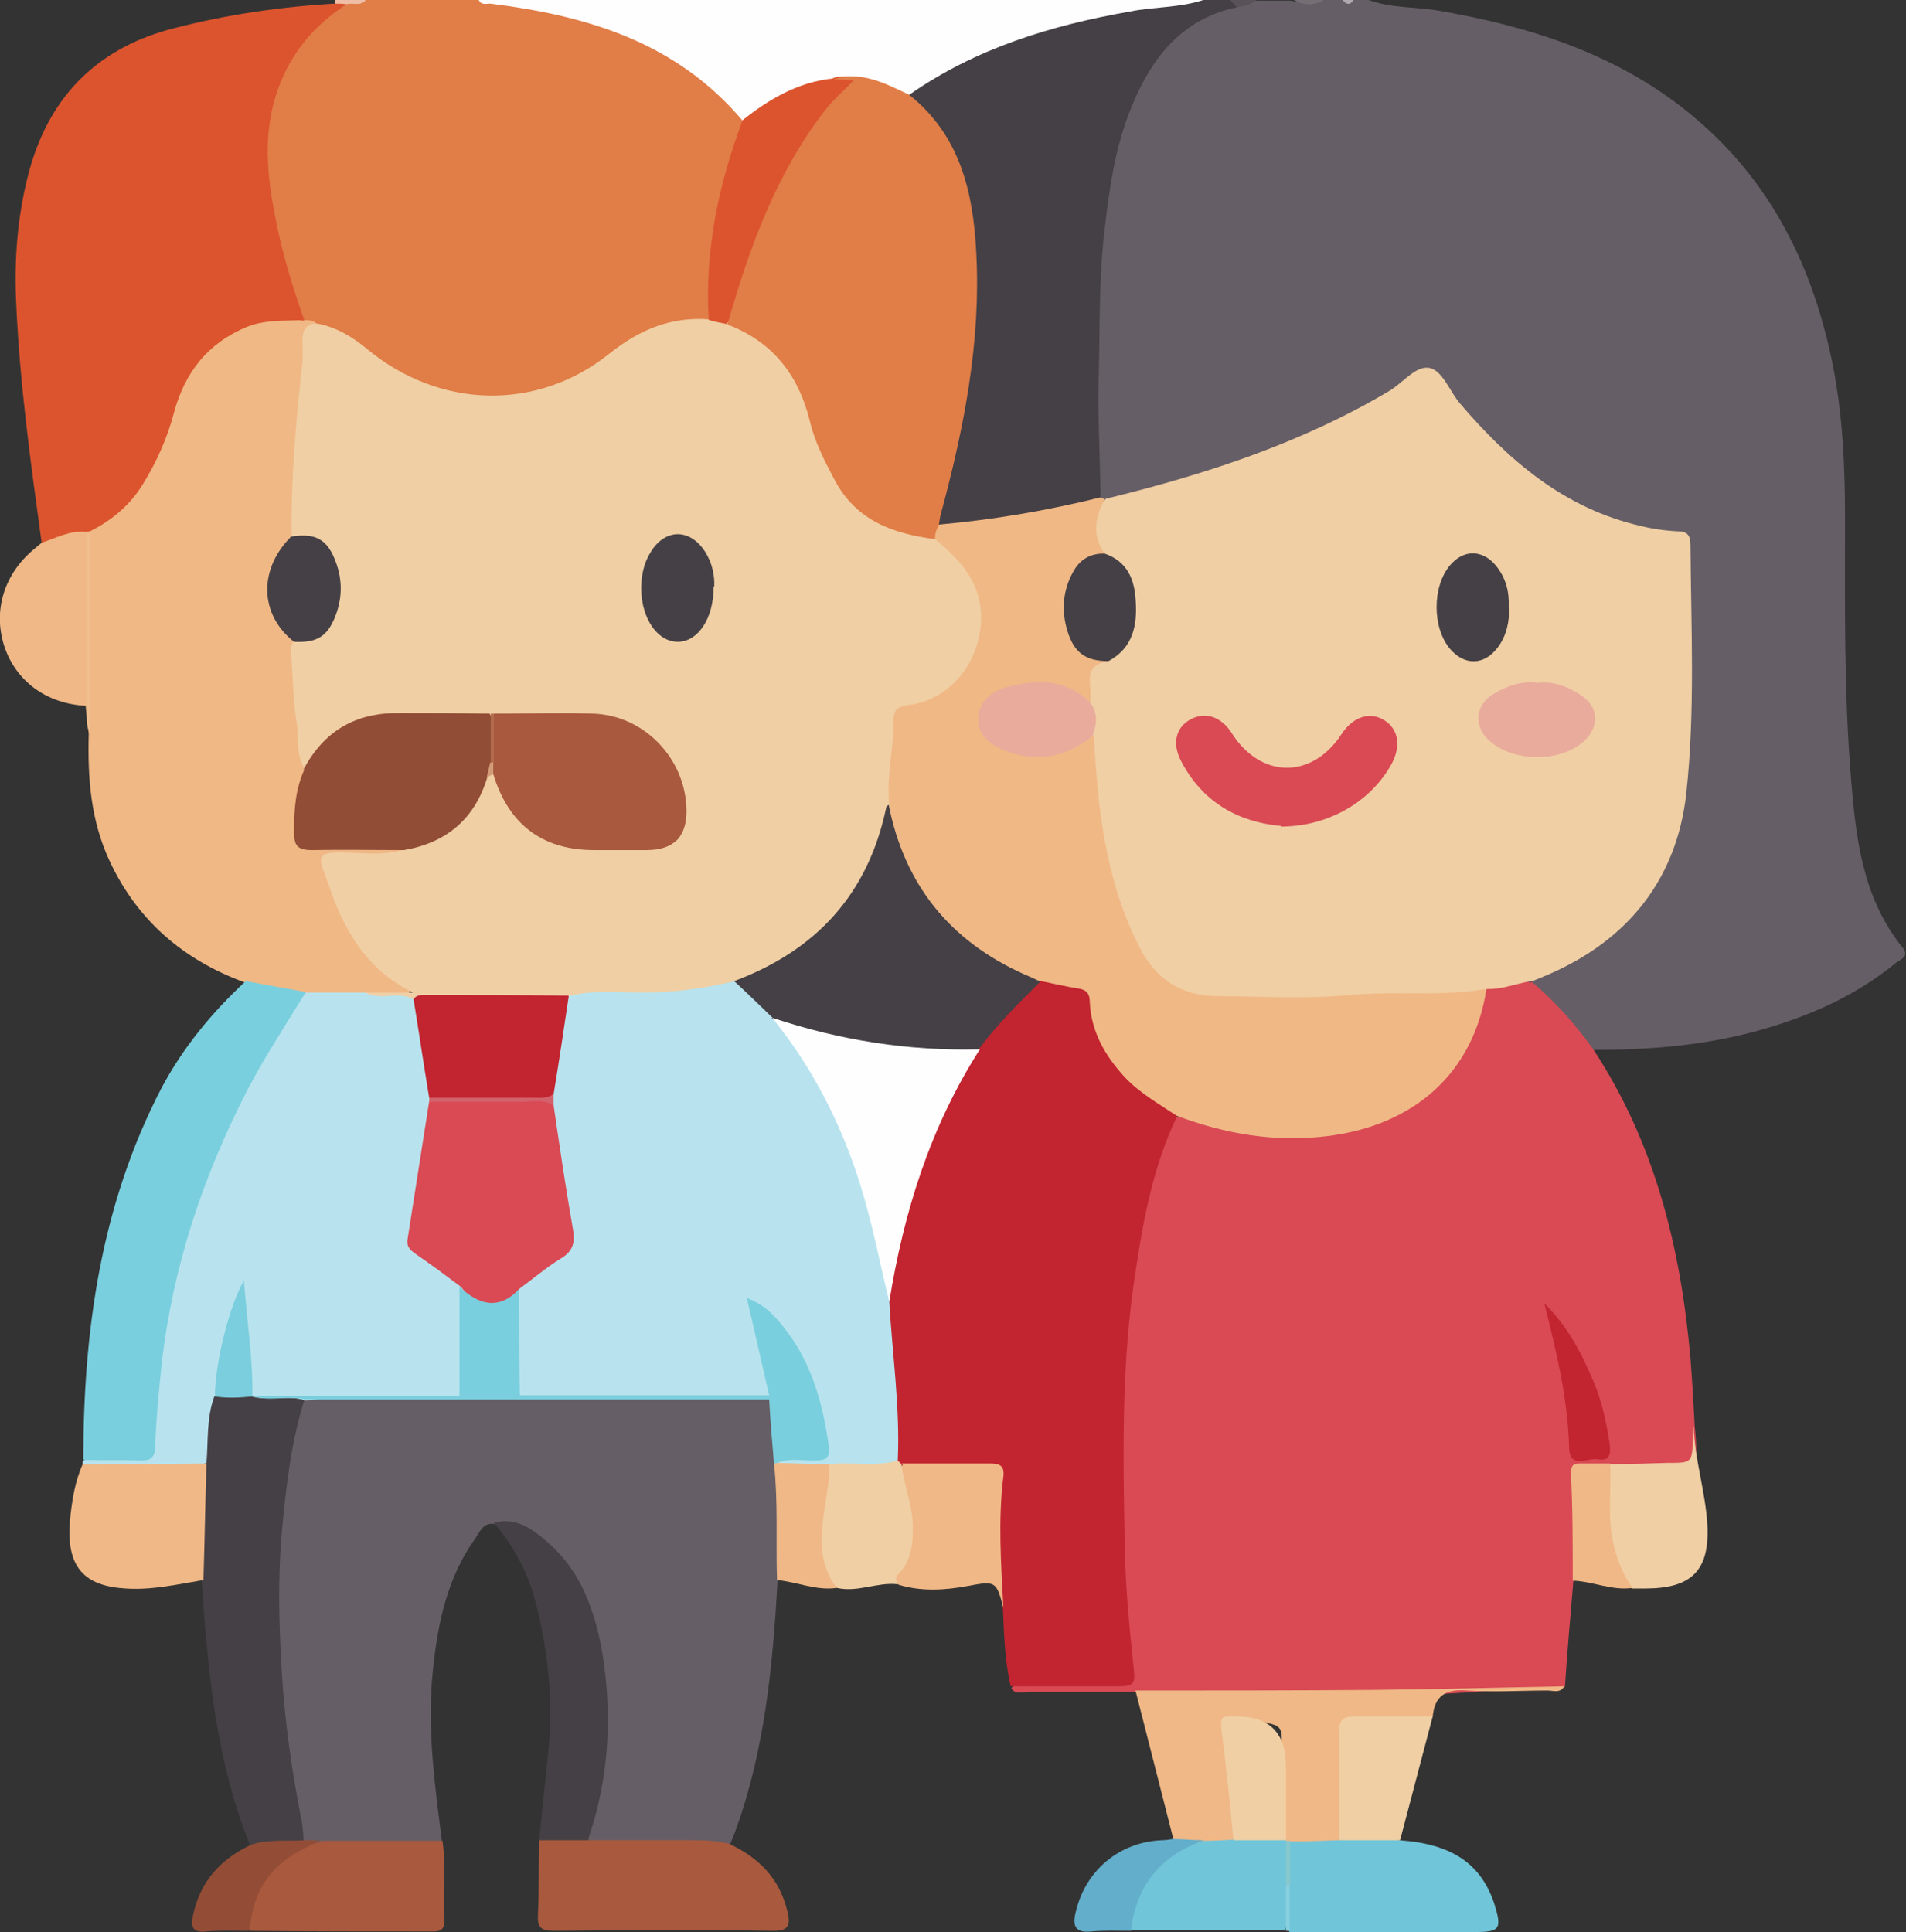 <?xml version="1.0" encoding="UTF-8"?><svg id="Layer_2" xmlns="http://www.w3.org/2000/svg" width="31.57" height="32" viewBox="0 0 31.57 32"><rect x="0" y="0" width="31.57" height="32" fill="#333333" stroke="none"/><g id="Layer_1-2"><path d="M22.67,0c.38.14.79.11,1.18.18,1.43.25,2.79.67,3.96,1.56,1.42,1.08,2.19,2.55,2.54,4.27.17.84.21,1.69.21,2.55,0,1.45-.02,2.9.1,4.34.08.99.19,1.97.85,2.79.13.16-.04.2-.11.26-.67.55-1.45.89-2.28,1.12-.9.25-1.82.32-2.75.32-.09,0-.14-.08-.2-.14-.24-.27-.44-.58-.74-.8-.07-.05-.14-.13-.09-.24.16-.16.38-.2.57-.31,1.18-.68,1.82-1.68,1.91-3.05.08-1.18.03-2.35.05-3.52,0-.41,0-.43-.4-.48-1.05-.14-1.92-.64-2.68-1.36-.36-.34-.73-.68-1-1.11-.13-.2-.26-.19-.44-.07-1.03.68-2.15,1.18-3.33,1.55-.48.15-.96.29-1.44.41-.11.03-.22.06-.34.03-.03-.01-.06-.03-.08-.06-.07-.14-.05-.28-.05-.43-.01-.51-.05-1.02-.04-1.52.04-1.39-.02-2.79.4-4.14.2-.63.48-1.19.99-1.63.27-.22.55-.42.91-.45.13,0,.26-.01.38-.06h.62C21.59.05,21.76.05,21.93,0h.31C22.3.05,22.36.05,22.42,0h.25Z" fill="#665e66" stroke-width="0"/><path d="M6.06,0h1.87c.78.05,1.55.16,2.28.45.68.27,1.32.61,1.84,1.15.12.13.25.25.29.44-.03.31-.17.6-.24.9-.16.67-.3,1.33-.27,2.02,0,.11,0,.23-.05.33-.08.11-.2.1-.31.1-.45,0-.85.16-1.2.45-.62.51-1.33.8-2.15.8-.74,0-1.41-.23-1.99-.69-.27-.22-.56-.39-.89-.51-.08-.04-.16-.06-.23-.11-.11-.1-.14-.23-.18-.36-.24-.72-.43-1.46-.48-2.22-.06-.9.18-1.71.84-2.36.15-.15.32-.27.52-.34C5.83,0,5.95.07,6.06,0Z" fill="#e17d47" stroke-width="0"/><path d="M20.49.12c-.91.19-1.41.83-1.74,1.63-.28.67-.38,1.39-.46,2.11-.09.78-.07,1.55-.09,2.33-.02.68.02,1.37.03,2.05-.06.11-.17.14-.28.17-.69.16-1.4.26-2.1.35-.1.01-.21,0-.3-.05-.1-.12-.05-.26-.02-.39.26-.98.45-1.96.53-2.97.06-.81.04-1.62-.2-2.41-.14-.46-.36-.86-.72-1.18-.05-.05-.11-.1-.12-.18.02-.14.13-.21.24-.27,1.19-.71,2.48-1.12,3.85-1.26.27-.03.54,0,.8-.06h.44c.03.06.16,0,.12.12Z" fill="#454045" stroke-width="0"/><path d="M19.93,0c-.39.13-.81.11-1.21.19-1.31.23-2.56.61-3.66,1.38-.28.02-.51-.18-.79-.2-.15-.01-.3-.05-.45,0-.44.07-.84.26-1.21.51-.09.06-.18.14-.3.13C11.21.7,9.73.26,8.12.06,8.06.06,7.97.09,7.93,0h12Z" fill="#fefefe" stroke-width="0"/><path d="M20.49.12s-.08-.08-.12-.12c.15,0,.29,0,.44,0-.09.08-.2.1-.32.12Z" fill="#595359" stroke-width="0"/><path d="M6.06,0c-.09.11-.21.04-.32.07-.06.03-.13.05-.19-.01,0-.02,0-.04,0-.06h.5Z" fill="#f0bea7" stroke-width="0"/><path d="M21.93,0C21.76.1,21.59.09,21.43,0h.5Z" fill="#756e75" stroke-width="0"/><path d="M22.42,0C22.36.09,22.3.08,22.24,0h.19Z" fill="#afaaaf" stroke-width="0"/><path d="M25.36,16.25c.39.33.73.71,1.03,1.13,1.02,1.55,1.45,3.29,1.61,5.12.03.37.05.75.07,1.12.07.67.03.72-.65.72-.24,0-.47,0-.71,0-.63.01-.56-.07-.56.57,0,.3,0,.6,0,.9,0,.13,0,.27-.09.38-.05.58-.1,1.16-.14,1.75-.32.08-.64,0-.96.04-1.88.17-3.76.13-5.64.13-.17,0-.36.03-.51-.09-.59,0-1.19,0-1.78,0-.09,0-.21.06-.28-.06.11-.11.25-.09.38-.1.41,0,.81,0,1.22,0,.33,0,.35-.02.32-.33-.14-1.44-.17-2.89-.12-4.33.04-1.39.19-2.78.63-4.11.06-.2.12-.4.27-.56.17-.12.32-.02.47.03,1.12.38,2.21.34,3.27-.19.7-.35,1.21-.88,1.32-1.7.01-.1.04-.21.11-.29.25-.07.49-.19.75-.1Z" fill="#d94a54" stroke-width="0"/><path d="M8.18,25.24c-.18-.02-.23.13-.3.23-.47.65-.63,1.41-.71,2.2-.1.95.03,1.89.15,2.82-.12.12-.27.1-.41.1-.53,0-1.06,0-1.59,0-.1-.01-.2-.01-.28-.08-.14-.23-.14-.49-.19-.75-.2-1.04-.3-2.1-.31-3.15,0-1.02.06-2.05.31-3.06.04-.16.06-.33.23-.42.13-.05.27-.04.4-.04,2.27,0,4.54,0,6.81,0,.14,0,.29-.02.43.05.25.33.16.72.18,1.1.12.57.05,1.14.06,1.71,0,.08-.02.16-.08.23-.08,1.4-.21,2.79-.69,4.12-.03.09-.07.17-.1.26-.04.04-.09.05-.14.05-.64-.03-1.28,0-1.93-.02-.07,0-.14-.01-.21-.04-.18-.17-.05-.35,0-.52.25-1.03.27-2.05,0-3.07-.09-.35-.25-.68-.45-.98-.27-.42-.68-.62-1.15-.73Z" fill="#665e66" stroke-width="0"/><path d="M19.5,18.48c-.39.81-.56,1.69-.69,2.57-.24,1.52-.21,3.04-.18,4.57.01.68.08,1.36.15,2.04.03.23-.03.27-.23.27-.6,0-1.21,0-1.81,0-.1-.43-.11-.88-.13-1.32-.14-.66-.2-1.32-.1-1.99.03-.22-.09-.28-.29-.29-.42-.02-.85.05-1.27-.05-.05-.03-.1-.07-.12-.12-.03-.06-.04-.12-.04-.18.03-.79-.1-1.58-.13-2.37.23-1.52.64-2.97,1.51-4.25.3-.45.66-.84,1.1-1.16.21-.02.4.07.61.1.15.02.23.12.25.27.08.77.53,1.28,1.15,1.67.09.06.21.1.22.24Z" fill="#c22430" stroke-width="0"/><path d="M5.05,5.3c.07.01.15,0,.2.07-.23.33-.18.72-.22,1.08-.07.79-.12,1.57-.15,2.36-.02.1-.08.19-.14.27-.32.44-.3.93.04,1.36.05.06.11.12.12.21.04.71.06,1.41.19,2.11-.03.26-.14.5-.14.76,0,.42.01.44.42.45.31,0,.62,0,.93,0,.11,0,.23,0,.33.05.09.2-.09.17-.17.18-.24.03-.48,0-.71.01-.35,0-.38.04-.26.38.23.67.55,1.28,1.18,1.67.06.04.14.08.11.17-.03.07-.11.08-.19.09-.2.02-.39,0-.59.02-.31,0-.62,0-.93,0-.24-.04-.49-.06-.73-.11-.11-.02-.22-.05-.29-.16-1.01-.37-1.77-1.02-2.23-2-.32-.68-.37-1.39-.35-2.12-.15-1.07-.07-2.15-.08-3.22.01-.11.07-.2.16-.25.7-.41,1-1.09,1.21-1.82.21-.71.61-1.24,1.32-1.51.31-.12.62-.15.94-.03Z" fill="#f0b885" stroke-width="0"/><path d="M5.05,5.3c-.32.02-.64-.01-.95.11-.66.27-1.04.76-1.22,1.43-.11.42-.29.82-.52,1.19-.21.34-.51.59-.87.77-.02.02-.04.04-.07.06-.25.02-.47.19-.73.13-.18-1.31-.36-2.61-.42-3.93-.04-.76.02-1.52.22-2.25C.84,1.55,1.66.77,2.91.46c.86-.22,1.75-.35,2.64-.4.06,0,.12,0,.19.01-.63.41-1.04.96-1.22,1.69-.15.62-.08,1.23.04,1.84.11.58.28,1.14.48,1.7Z" fill="#dc542e" stroke-width="0"/><path d="M5.06,16.44c.33,0,.66,0,1,0,.18.06.37.02.55.03.1,0,.21-.02.29.07.18.52.2,1.07.28,1.6,0,.03,0,.07,0,.1-.1.69-.18,1.38-.3,2.06-.04.23.03.37.21.51.22.17.5.27.61.56.06.51.02,1.02.02,1.53,0,.08-.02.17-.08.23-.65.05-1.31.03-1.96.02-.47,0-.93.12-1.4.05-.04,0-.07-.03-.1-.05-.13-.18-.06-.4-.1-.6-.07-.37-.03-.74-.09-1.07-.16.52-.31,1.09-.36,1.68-.04.28-.09.55-.1.83,0,.11,0,.23-.11.31-.45.13-.9.05-1.36.06-.23,0-.48.07-.69-.1,0-.02,0-.04,0-.06.23-.15.49-.08.73-.07.27,0,.36-.08.37-.35.09-2,.58-3.9,1.51-5.68.25-.47.51-.93.81-1.37.07-.1.14-.21.26-.26Z" fill="#b8e3ee" stroke-width="0"/><path d="M5.06,16.44c-.33.54-.68,1.07-.97,1.63-.73,1.42-1.23,2.92-1.41,4.51-.05.45-.09.91-.11,1.36,0,.19-.06.26-.25.25-.31-.01-.62,0-.94-.01,0-2.14.29-4.22,1.29-6.15.36-.68.84-1.26,1.4-1.78.33.06.66.12.99.18Z" fill="#7acfde" stroke-width="0"/><path d="M3.42,24.23c.03-.37,0-.75.13-1.1.21-.14.42-.14.62,0h0c.29.08.59-.03.87.06-.22.7-.3,1.43-.37,2.16-.07.79-.05,1.59,0,2.38.05.82.17,1.64.33,2.45.02.1.02.2.03.31-.29.16-.59.14-.89.07-.45-1.11-.62-2.27-.73-3.45-.03-.31-.04-.62-.07-.93-.02-.02-.05-.04-.05-.07-.06-.63-.12-1.25.1-1.87Z" fill="#454045" stroke-width="0"/><path d="M18.8,28c1.31,0,2.62,0,3.93-.01,1.06-.01,2.12-.04,3.18-.06-.07.12-.18.07-.28.07-.44,0-.89.03-1.33,0-.36-.03-.54.09-.57.44-.27.18-.57.09-.85.1-.6.01-.59,0-.6.59-.01.45.07.91-.06,1.36-.24.18-.52.09-.78.09-.04,0-.07-.02-.11-.04-.03-.02-.05-.05-.07-.09-.08-.5-.02-1-.04-1.49,0-.14.06-.33-.11-.39-.23-.08-.48-.08-.7,0-.11.04-.07.19-.06.29.04.43.11.87.15,1.3.01.12.04.25-.05.36-.16.1-.34.07-.51.07-.17-.03-.36.06-.5-.11-.21-.82-.42-1.65-.63-2.47Z" fill="#f0b886" stroke-width="0"/><path d="M9.74,30.48c.56,0,1.11,0,1.67,0,.23,0,.45,0,.67.06.49.23.83.57.96,1.11.05.21.05.34-.25.33-1.21-.02-2.41-.01-3.62,0-.21,0-.27-.06-.26-.26.02-.41.01-.83.02-1.25.27-.14.54-.13.81,0Z" fill="#a9593d" stroke-width="0"/><path d="M21.36,30.5c.27,0,.54-.01.81-.02.34-.12.68-.13,1.01,0,.87.06,1.35.39,1.57,1.05.13.42.1.47-.33.47-1.02,0-2.04,0-3.06,0-.16-.23-.06-.49-.09-.74.03-.25-.07-.51.09-.74Z" fill="#70c5d9" stroke-width="0"/><path d="M9.74,30.48c-.27,0-.54,0-.81,0,.05-.48.1-.97.15-1.45.09-.84,0-1.68-.21-2.5-.13-.49-.36-.92-.69-1.31.38-.1.66.12.91.34.53.47.76,1.11.88,1.78.18,1.06.12,2.11-.23,3.13Z" fill="#454045" stroke-width="0"/><path d="M5.31,30.49c.67,0,1.34,0,2.02,0,.06.44,0,.89.03,1.33,0,.17-.1.17-.22.17-1,0-2.01,0-3.01-.01-.16-.49.41-1.33.95-1.43.08-.02.17,0,.24-.06Z" fill="#a9593d" stroke-width="0"/><path d="M3.42,24.23c-.02.65-.03,1.29-.05,1.94-.43.07-.85.17-1.29.14-.68-.04-.99-.35-.92-1.13.03-.32.08-.64.21-.93.68,0,1.37,0,2.05-.01Z" fill="#f0b886" stroke-width="0"/><path d="M19.92,30.49c.17,0,.33-.01.5-.02.29-.13.59-.12.88,0v.02c.06.24,0,.5.02.74-.02.25.04.5-.03.74-.85,0-1.71,0-2.56,0-.15-.5.42-1.33.95-1.43.08-.02.17,0,.24-.05Z" fill="#70c5d9" stroke-width="0"/><path d="M.69,8.99c.24-.08.47-.21.74-.18.07.61.02,1.22.03,1.83,0,.35.05.7-.03,1.05-.66-.03-1.17-.41-1.36-.99-.19-.59,0-1.2.5-1.61.04-.03.08-.07.12-.1Z" fill="#f0b886" stroke-width="0"/><path d="M14.93,24.24c.49,0,.98,0,1.47,0,.15,0,.24.03.22.21-.09.72-.04,1.45,0,2.18-.12-.44-.12-.45-.6-.36-.38.07-.76.09-1.13-.02-.1-.05-.09-.14-.04-.21.29-.43.21-.88.11-1.35-.03-.14-.12-.29,0-.44Z" fill="#f0b886" stroke-width="0"/><path d="M26.67,24.25c.32,0,.64-.01.95-.02.41,0,.41,0,.42-.43,0-.06,0-.12.01-.18.02.55.2,1.09.23,1.64.04.76-.27,1.05-1.03,1.05-.07,0-.14,0-.22,0-.27-.13-.34-.39-.39-.64-.09-.47-.15-.94.02-1.41Z" fill="#f0cfa4" stroke-width="0"/><path d="M14.93,24.24c.04.36.19.69.19,1.06,0,.29-.03.56-.24.77-.06.06-.04.11-.01.17-.34-.04-.66.14-1.01.06-.18-.08-.27-.23-.29-.41-.09-.57-.02-1.13.17-1.67.37-.12.75-.09,1.13-.03.02.02.04.04.06.06Z" fill="#f0cfa4" stroke-width="0"/><path d="M23.19,30.48c-.34,0-.68,0-1.01,0,0-.6,0-1.2,0-1.8,0-.19.06-.25.25-.25.43,0,.87,0,1.3,0-.18.68-.36,1.37-.54,2.05Z" fill="#f0cfa4" stroke-width="0"/><path d="M13.74,24.25c0,.42-.13.83-.13,1.25,0,.3.07.57.25.8-.34.05-.66-.1-.99-.13-.02-.64.02-1.29-.05-1.93.03-.03.06-.05.09-.06.28,0,.56-.1.82.07Z" fill="#f0b886" stroke-width="0"/><path d="M19.92,30.49c-.7.25-1.1.74-1.19,1.49-.22,0-.44-.01-.65.01-.28.03-.32-.1-.26-.33.16-.68.72-1.15,1.42-1.18.06,0,.12-.01.19-.02.17,0,.33.02.5.02Z" fill="#63aeca" stroke-width="0"/><path d="M5.31,30.49c-.51.21-.94.5-1.1,1.07-.04.14-.06.28-.09.42-.24,0-.48-.01-.71.01-.25.03-.25-.12-.21-.28.12-.56.47-.93.97-1.16.29-.09.59-.05.89-.07.08,0,.17,0,.25.01Z" fill="#934d36" stroke-width="0"/><path d="M26.67,24.25c.02.45-.05.91.06,1.35.06.25.16.49.31.7-.34.05-.66-.11-.99-.12,0-.59,0-1.19-.03-1.78,0-.14.05-.16.15-.16.17,0,.33,0,.5,0Z" fill="#f0b886" stroke-width="0"/><path d="M1.43,11.69c0-.96,0-1.92,0-2.88.02,0,.04-.01.06-.01,0,1.11,0,2.22,0,3.33-.09-.14-.03-.29-.06-.44Z" fill="#f0bd8c" stroke-width="0"/><path d="M21.3,31.98c0-.25,0-.49,0-.74.02-.03.04-.03.06,0,0,.25,0,.49,0,.74-.02,0-.04,0-.07,0Z" fill="#89cfdf" stroke-width="0"/><path d="M25.36,16.25c-.25.04-.48.14-.73.13-.12.13-.27.15-.43.15-1.29,0-2.57.08-3.86.07-.77,0-1.28-.32-1.61-1-.37-.77-.52-1.6-.62-2.44-.04-.31-.1-.62-.06-.93.05-.22.05-.43-.04-.64-.02-.08-.02-.16-.02-.24-.02-.25.07-.42.33-.47.63-.37.6-1.28-.05-1.67-.24-.3-.22-.71.05-.95,1.64-.4,3.24-.92,4.7-1.79.23-.14.45-.44.68-.37.2.06.32.39.48.58.81.95,1.73,1.74,2.99,2.03.2.05.41.08.62.09.17,0,.21.08.21.23.01,1.37.08,2.75-.07,4.12-.16,1.41-.96,2.41-2.26,2.98-.09.04-.19.08-.29.12Z" fill="#f0cfa4" stroke-width="0"/><path d="M18.3,8.26c-.15.3-.23.6,0,.91-.21.15-.45.26-.54.56-.17.54.02.96.54,1.16.03.01.05.03.07.06-.47.06-.27.42-.31.67-.09.04-.16-.03-.23-.07-.37-.23-.75-.2-1.14-.07-.21.07-.37.21-.38.45,0,.23.17.34.36.42.4.18.79.13,1.17-.06.09-.04.16-.14.28-.1.06,1.2.19,2.39.75,3.49.27.54.7.82,1.31.82.73,0,1.46.05,2.18-.02.76-.07,1.51.03,2.26-.1-.21,1.39-1.2,2.27-2.66,2.44-.86.1-1.67-.04-2.47-.34-.3-.2-.62-.38-.87-.65-.32-.35-.55-.75-.57-1.24,0-.14-.06-.2-.2-.22-.2-.03-.4-.08-.61-.12-.48-.01-.84-.29-1.18-.57-.77-.61-1.24-1.41-1.42-2.38-.03-.49.06-.97.08-1.45,0-.2.16-.23.32-.27.74-.17,1.15-.72,1.1-1.47-.02-.3-.14-.56-.35-.78-.12-.13-.28-.22-.36-.38-.03-.11-.02-.21.1-.26.91-.08,1.8-.23,2.69-.45.02,0,.04.01.06.02Z" fill="#f0b885" stroke-width="0"/><path d="M15.49,8.93c.42.35.78.73.76,1.35-.03.7-.51,1.31-1.21,1.4-.2.03-.24.09-.24.27,0,.46-.12.92-.07,1.38-.18,1.46-1.07,2.34-2.35,2.92-.08.04-.17.07-.26.1-.51.13-1.04.19-1.57.18-.38,0-.77-.02-1.15.05-.77.03-1.54,0-2.31.01-.08,0-.16-.02-.24-.04-.25-.14-.55.03-.8-.11.23,0,.45,0,.79,0-.61-.3-.94-.75-1.19-1.26-.12-.25-.2-.52-.3-.78-.08-.21-.02-.27.2-.28.38-.01.76.07,1.14-.05.13-.15.33-.14.5-.22.43-.22.65-.6.86-1.01.05-.04.11-.08.18-.02.16.24.24.52.47.72.3.26.63.43,1.04.43.42,0,.83,0,1.25,0,.23,0,.3-.09.31-.32.03-1.07-.61-1.76-1.68-1.76-.47,0-.93,0-1.4,0-.03,0-.07,0-.1,0-.47,0-.93,0-1.4,0-.61,0-1.12.18-1.48.7-.05.07-.1.13-.19.15-.16-.24-.09-.52-.14-.79-.06-.38-.06-.78-.09-1.17,0-.06,0-.12.06-.17.15-.11.36-.1.49-.26.24-.3.25-.93.02-1.24-.15-.2-.39-.12-.56-.23-.01-.96.07-1.91.18-2.87.01-.12,0-.25,0-.37,0-.16.05-.29.25-.28.31.06.58.22.82.42,1.19.99,2.81,1.04,4.01.08.5-.4,1.03-.62,1.66-.57.11-.07.21-.01.32,0,.69.25,1.14.72,1.35,1.43.14.48.3.95.61,1.36.27.35.58.62,1.04.65.15,0,.31.06.42.18Z" fill="#f0cfa4" stroke-width="0"/><path d="M12.05,5.37c-.1-.02-.21-.04-.31-.07-.07-1.15.16-2.24.56-3.31.44-.35.92-.63,1.49-.69.05-.03.1-.03.15-.03.07,0,.15-.02.21.02.05.07,0,.12-.05.16-.76.74-1.2,1.68-1.57,2.65-.13.34-.26.68-.36,1.03-.02.09-.06.18-.14.23Z" fill="#dc542e" stroke-width="0"/><path d="M12.05,5.37c.36-1.26.8-2.49,1.62-3.55.13-.17.3-.31.47-.49-.13,0-.23-.01-.34-.02.47-.14.86.07,1.26.26.84.67,1.06,1.61,1.11,2.61.08,1.47-.2,2.9-.58,4.31-.02.07-.03.14-.04.21-.04.07-.07.15-.06.23-.69-.09-1.3-.3-1.66-.97-.17-.32-.34-.65-.42-1-.19-.76-.62-1.3-1.35-1.58Z" fill="#e17d47" stroke-width="0"/><path d="M25.59,21.6c.38.37.62.84.82,1.32.13.32.2.65.25.99.02.14.02.3-.19.26-.17-.03-.47.17-.48-.19-.02-.81-.21-1.59-.41-2.39Z" fill="#c22430" stroke-width="0"/><path d="M12.88,24.23s-.04.01-.06.01c-.03-.35-.06-.7-.08-1.06-.02-.03-.04-.05-.06-.08-.15-.45-.21-.93-.35-1.38-.02-.08-.03-.17.05-.23.09-.07.18,0,.26.04.29.18.48.45.65.74.3.5.45,1.04.52,1.62.03.28,0,.32-.3.32-.21,0-.41-.02-.62.01Z" fill="#7acfde" stroke-width="0"/><path d="M12.74,23.11s0,.05,0,.07c-2.56,0-5.13,0-7.69,0-.29-.07-.59.04-.87-.06,1.15,0,2.3,0,3.44,0,.32-.18.67-.07,1.01-.09,1.25-.02,2.5,0,3.76,0,.12,0,.25,0,.35.1Z" fill="#7acedd" stroke-width="0"/><path d="M12.74,23.11c-1.37,0-2.75,0-4.12,0-.08-.08-.1-.18-.1-.29,0-.47-.02-.93.01-1.4.06-.29.32-.4.54-.53.27-.18.35-.38.3-.7-.1-.62-.21-1.25-.28-1.88,0-.07,0-.14,0-.21.05-.45.13-.89.19-1.34.01-.11.04-.2.14-.26.41-.11.82-.06,1.23-.06.52,0,1.02-.07,1.52-.19.31.12.52.36.72.61,1.09,1.38,1.67,2.96,1.84,4.7.05.88.18,1.75.14,2.63-.37.11-.75.02-1.13.06-.29,0-.57-.01-.86-.02.21-.09.43-.03.64-.04.16,0,.23-.05.21-.22-.1-.73-.29-1.42-.76-2-.15-.19-.32-.37-.6-.47.13.56.25,1.09.37,1.61Z" fill="#b8e3ee" stroke-width="0"/><path d="M12.8,16.86c-.21-.2-.42-.41-.64-.61,1.36-.51,2.22-1.44,2.52-2.88,0-.02.03-.03.04-.04.26,1.32,1.01,2.25,2.23,2.8.09.04.19.08.28.13-.36.36-.72.71-1.02,1.12-.32.15-.65.1-.98.07-.67-.05-1.34-.14-1.98-.36-.17-.06-.33-.12-.47-.23Z" fill="#454045" stroke-width="0"/><path d="M12.8,16.86c1.11.37,2.25.55,3.43.52-.82,1.28-1.26,2.69-1.5,4.18-.14-.57-.25-1.14-.41-1.7-.31-1.09-.8-2.1-1.52-2.99Z" fill="#fefefe" stroke-width="0"/><path d="M5.03,12.74c.34-.64.87-.94,1.59-.93.5,0,.99,0,1.49.01.16.24.06.51.09.76,0,.12-.09.19-.13.3-.21.69-.68,1.08-1.38,1.2-.51,0-1.01-.01-1.52,0-.24,0-.3-.07-.3-.3,0-.35.02-.7.17-1.03Z" fill="#924d36" stroke-width="0"/><path d="M4.81,8.89c.42-.07.62.04.76.44.1.28.1.57-.01.86-.13.35-.31.46-.69.44-.57-.45-.59-1.19-.06-1.73Z" fill="#454045" stroke-width="0"/><path d="M9.17,18.31c.1.68.2,1.37.32,2.05.04.22,0,.37-.21.49-.24.15-.45.33-.67.49-.4.48-.59.45-.98-.03-.24-.18-.48-.36-.73-.53-.08-.06-.17-.11-.15-.25.12-.77.24-1.53.36-2.3.09-.08.21-.08.32-.08.46,0,.93,0,1.39,0,.13,0,.27,0,.35.15Z" fill="#d94a54" stroke-width="0"/><path d="M9.42,16.5c-.08.54-.16,1.08-.25,1.62-.02.05-.06.09-.12.09-.65,0-1.29.04-1.94-.02-.09-.54-.17-1.09-.26-1.64.04-.06.1-.07.16-.07.8,0,1.6,0,2.4.01Z" fill="#c22430" stroke-width="0"/><path d="M7.62,21.32c.32.3.65.38.98.03,0,.59,0,1.18.01,1.77-.33,0-.67,0-1,0,0-.6,0-1.2,0-1.8Z" fill="#7acfde" stroke-width="0"/><path d="M4.18,23.13c-.21.02-.42.03-.62,0,0-.55.24-1.51.48-1.92.05.67.15,1.29.14,1.92Z" fill="#7acedd" stroke-width="0"/><path d="M7.11,18.18c.57,0,1.13,0,1.7,0,.12,0,.25.02.36-.06,0,.06,0,.13,0,.19-.17-.11-.36-.06-.54-.06-.5,0-1.01,0-1.52,0,0-.02,0-.04,0-.06Z" fill="#d2616b" stroke-width="0"/><path d="M21.31,30.48c-.29,0-.59,0-.88,0-.06-.62-.12-1.23-.2-1.85-.02-.17.01-.21.16-.2.02,0,.04,0,.06,0q.85-.02.85.83c0,.41,0,.81,0,1.22Z" fill="#f0cfa4" stroke-width="0"/><path d="M21.36,31.24h-.03s-.03,0-.03,0c0-.25,0-.5,0-.75.02,0,.04,0,.07,0,0,.25,0,.5,0,.74Z" fill="#87c7ce" stroke-width="0"/><path d="M21.22,13.68c-.69-.06-1.3-.38-1.66-1.08-.15-.29-.08-.55.15-.68.25-.14.52-.05.69.22.48.76,1.33.77,1.82.02.19-.29.47-.38.71-.23.24.15.28.44.11.74-.35.62-1.05,1.02-1.82,1.02Z" fill="#d94a54" stroke-width="0"/><path d="M18.11,12.18c-.44.36-.93.46-1.47.25-.23-.09-.44-.25-.44-.51,0-.28.21-.47.48-.54.49-.13.96-.14,1.36.24.15.17.13.37.06.56Z" fill="#e9ab9c" stroke-width="0"/><path d="M25.47,11.31c.25-.03.46.05.66.17.35.19.39.55.09.81-.4.35-1.19.33-1.57-.04-.24-.23-.21-.56.06-.74.23-.14.48-.24.76-.2Z" fill="#e9ab9c" stroke-width="0"/><path d="M18.36,10.95c-.38,0-.57-.14-.68-.5-.1-.33-.08-.66.09-.97.11-.21.29-.32.53-.31.37.13.49.42.51.77.03.41-.04.79-.45,1.01Z" fill="#454045" stroke-width="0"/><path d="M25,10.04c0,.25-.04.48-.19.68-.22.3-.55.31-.79.03-.3-.35-.3-1.04,0-1.39.22-.26.53-.26.75,0,.17.2.23.44.22.68Z" fill="#454045" stroke-width="0"/><path d="M8.18,11.82c.55,0,1.1-.02,1.65,0,.84.03,1.52.74,1.54,1.58q.02.68-.66.68c-.29,0-.58,0-.87,0-.86,0-1.42-.43-1.67-1.26-.05-.07-.02-.14-.02-.22.02-.26-.04-.52.03-.78Z" fill="#a9593d" stroke-width="0"/><path d="M11.82,9.72c0,.53-.26.9-.58.91-.34.01-.61-.37-.62-.87,0-.22.04-.43.16-.62.24-.39.65-.39.9,0,.12.19.16.4.15.58Z" fill="#454045" stroke-width="0"/><path d="M8.18,11.82c0,.27,0,.54,0,.81-.02.02-.04.02-.05,0,0-.27,0-.54,0-.81.02,0,.05,0,.07,0Z" fill="#b46d4e" stroke-width="0"/><path d="M8.12,12.63s.03,0,.05,0c0,.06,0,.12,0,.19-.04.02-.07.04-.11.06.02-.08.04-.17.06-.25Z" fill="#d29c78" stroke-width="0"/></g></svg>